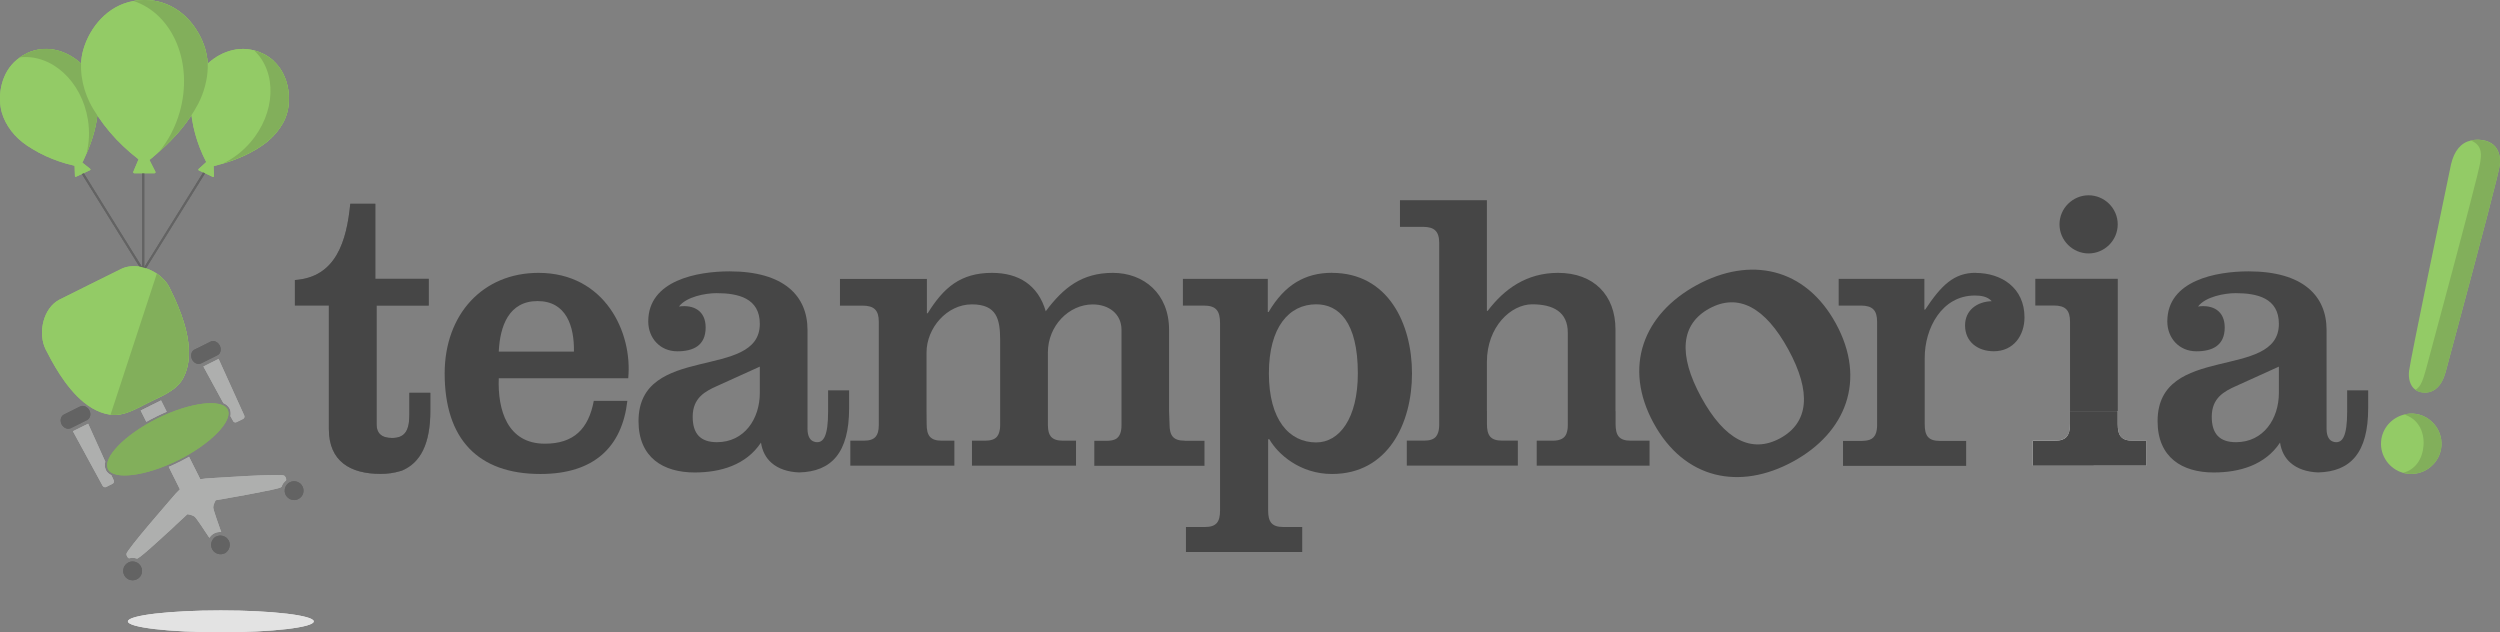 <svg xmlns="http://www.w3.org/2000/svg" width="344" height="87" viewBox="0 0 344 87" fill="none"><rect x="0" y="0" width="344" height="87" fill="#808080" stroke="none"/><g clip-path="url(#clip0_89_48)"><path d="M233.46 39.233C240.786 35.239 248.399 36.782 252.627 44.538C256.855 52.294 254.028 59.533 246.703 63.518C239.385 67.511 231.764 65.968 227.536 58.22C223.308 50.464 226.135 43.226 233.46 39.233ZM244.951 60.304C248.9 58.149 249.275 53.956 246.081 48.102C242.888 42.247 239.17 40.298 235.212 42.446C231.263 44.602 230.889 48.794 234.082 54.649C237.275 60.503 240.993 62.452 244.951 60.304Z" fill="#464646"></path><path d="M38.651 67.05C38.651 67.05 38.723 67.01 38.747 66.986C38.858 66.628 39.073 66.318 39.376 66.087C39.4 65.864 39.336 65.642 39.113 65.451C38.723 65.109 29.255 65.793 28.308 65.841C28.132 65.856 27.83 65.92 27.559 65.936L26.014 62.85C25.576 63.096 25.122 63.343 24.645 63.581C24.167 63.82 23.689 64.043 23.219 64.242L24.756 67.328C24.581 67.527 24.358 67.726 24.231 67.861C23.617 68.577 17.367 75.72 17.399 76.229C17.415 76.524 17.55 76.715 17.741 76.826C18.115 76.731 18.489 76.738 18.848 76.866C18.896 76.85 18.927 76.834 18.967 76.826C19.27 76.683 20.512 75.609 21.953 74.296C22.136 74.121 22.335 73.954 22.519 73.779C22.917 73.421 23.315 73.055 23.705 72.698C23.888 72.522 24.071 72.355 24.255 72.172C24.812 71.663 25.329 71.17 25.783 70.757C26.174 70.812 26.548 70.924 26.787 71.099C27.01 71.258 28.284 73.199 28.809 74.002C28.976 73.748 29.215 73.517 29.51 73.374C29.812 73.23 30.123 73.183 30.434 73.199C30.107 72.3 29.335 70.104 29.343 69.834C29.351 69.54 29.478 69.174 29.685 68.832C30.29 68.728 30.991 68.601 31.732 68.474C31.978 68.434 32.233 68.386 32.496 68.338C33.014 68.243 33.555 68.147 34.073 68.052C34.327 68.012 34.574 67.957 34.821 67.909C36.732 67.551 38.357 67.217 38.643 67.058" fill="#AEAFAE"></path><path d="M19.589 37.339L11.116 23.705L11.355 23.562L19.828 37.196L19.589 37.339Z" fill="#636363"></path><path d="M19.827 37.339L19.588 37.196L28.061 23.562L28.3 23.705L19.827 37.339Z" fill="#636363"></path><path d="M19.852 20.968H19.565V36.957H19.852V20.968Z" fill="#636363"></path><path d="M30.386 83.993C23.323 83.993 17.598 84.669 17.598 85.504C17.598 86.34 23.323 87 30.386 87C37.449 87 43.174 86.332 43.174 85.504C43.174 84.677 37.449 83.993 30.386 83.993Z" fill="#E3E3E3"></path><path d="M14.572 64.671C14.405 64.337 14.381 63.939 14.484 63.518L12.127 58.3L10.033 59.334L14.126 66.851C14.222 67.018 14.437 67.089 14.604 67.01L15.48 66.564C15.647 66.485 15.735 66.27 15.647 66.095L15.329 65.387C14.978 65.22 14.715 64.989 14.564 64.679" fill="#AEAFAE"></path><path d="M12.302 56.478C12.04 55.961 11.474 55.714 11.028 55.929L8.807 57.035C8.361 57.25 8.218 57.854 8.472 58.371C8.735 58.888 9.3 59.135 9.746 58.912L11.968 57.806C12.414 57.584 12.565 56.987 12.302 56.47" fill="#636363"></path><path d="M22.941 56.653L22.16 55.094L20.775 55.778L20.751 55.794L19.357 56.486L20.138 58.045C20.576 57.791 21.046 57.544 21.515 57.313C21.993 57.075 22.471 56.852 22.941 56.653Z" fill="#AEAFAE"></path><path d="M32.074 57.934C32.162 58.109 32.377 58.18 32.552 58.085L33.444 57.647C33.611 57.568 33.691 57.361 33.611 57.178L30.076 49.383L27.989 50.433L30.729 55.46C31.135 55.635 31.421 55.897 31.596 56.224C31.748 56.526 31.779 56.884 31.708 57.266L32.082 57.934H32.074Z" fill="#AEAFAE"></path><path d="M28.976 47.012L26.755 48.11C26.317 48.333 26.173 48.937 26.428 49.454C26.675 49.979 27.256 50.218 27.686 49.995L29.908 48.889C30.354 48.682 30.497 48.07 30.242 47.553C29.988 47.036 29.414 46.789 28.976 47.004" fill="#636363"></path><path d="M14.851 64.544C15.623 66.095 20.027 65.538 24.502 63.327H24.518C24.518 63.327 24.526 63.327 24.534 63.311C28.985 61.092 32.098 57.918 31.326 56.359C30.545 54.807 26.126 55.364 21.667 57.568L21.651 57.576C17.192 59.795 14.086 62.985 14.859 64.544" fill="#82AF5B"></path><path d="M23.339 39.606C22.957 38.843 22.336 38.174 21.579 37.649C20.958 37.236 20.273 36.933 19.557 36.766C19.398 36.727 19.222 36.679 19.063 36.663C18.928 36.647 18.8 36.639 18.665 36.631C18.506 36.631 18.346 36.631 18.187 36.631C18.028 36.631 17.877 36.655 17.733 36.679C17.55 36.711 17.375 36.742 17.208 36.798C17.032 36.854 16.857 36.917 16.698 36.997L12.621 39.017L12.462 39.105H12.43L12.271 39.193L8.21 41.213C5.94 42.358 5.168 45.843 6.283 48.078C7.103 49.677 8.91 53.224 11.538 55.364C11.905 55.667 12.295 55.937 12.701 56.176C13.441 56.605 14.238 56.923 15.09 57.051C15.129 57.051 15.161 57.059 15.209 57.059C17.08 57.289 18.753 56.223 20.369 55.42L20.536 55.348L20.56 55.325L20.719 55.253C22.384 54.426 24.271 53.734 25.202 52.031C25.616 51.268 25.839 50.448 25.943 49.597C25.999 49.136 26.007 48.658 25.991 48.189C25.879 44.793 24.135 41.229 23.339 39.606Z" fill="#93CB66"></path><path d="M11.458 22.48L11.275 22.337C11.275 22.337 11.331 22.376 11.347 22.36C11.379 22.297 11.411 22.217 11.443 22.154C11.602 21.828 11.737 21.485 11.888 21.159C12.764 19.155 13.37 17.031 13.481 14.851C13.537 13.579 13.298 12.131 12.78 10.969C12.517 10.389 12.175 9.84 11.753 9.363C10.312 7.724 8.011 6.491 5.598 6.785C5.001 6.857 4.395 7.016 3.79 7.294C3.758 7.294 3.742 7.318 3.711 7.334C3.687 7.35 3.655 7.358 3.639 7.374C3.304 7.525 3.01 7.716 2.731 7.907C0.43 9.498 -0.279 12.377 0.095 14.78C0.382 16.641 1.608 18.399 3.066 19.552C3.504 19.902 3.981 20.221 4.475 20.507C5.646 21.223 6.888 21.788 8.186 22.225C8.855 22.456 9.539 22.647 10.264 22.806L10.28 23.235L10.312 24.222C10.312 24.262 10.336 24.294 10.36 24.317C10.391 24.341 10.431 24.341 10.463 24.317L12.382 23.419C12.422 23.403 12.446 23.371 12.446 23.331C12.446 23.291 12.43 23.251 12.406 23.228L11.443 22.464L11.458 22.48Z" fill="#93CB66"></path><path d="M11.204 22.281C11.204 22.281 11.243 22.313 11.275 22.337L11.204 22.281Z" fill="#81BCCE"></path><path d="M37.68 8.408C37.234 7.994 36.724 7.636 36.119 7.35C36.087 7.334 36.064 7.334 36.04 7.31C36.008 7.31 35.984 7.286 35.96 7.286C35.626 7.135 35.299 7.024 34.973 6.936C32.265 6.212 29.606 7.517 27.997 9.355C26.755 10.771 26.198 12.839 26.245 14.692C26.261 15.257 26.333 15.822 26.421 16.387C26.628 17.739 26.994 19.051 27.488 20.332C27.742 20.992 28.037 21.637 28.38 22.297L28.061 22.591L27.328 23.259C27.328 23.259 27.289 23.323 27.289 23.355C27.289 23.387 27.312 23.418 27.352 23.442L29.279 24.341C29.279 24.341 29.359 24.357 29.383 24.341C29.415 24.317 29.439 24.285 29.439 24.246L29.399 23.021V22.79C29.399 22.79 29.399 22.862 29.423 22.862C29.494 22.846 29.574 22.822 29.646 22.798C29.996 22.71 30.346 22.607 30.697 22.504C32.791 21.883 34.813 20.984 36.557 19.664C37.569 18.892 38.524 17.771 39.09 16.625C39.368 16.052 39.567 15.432 39.663 14.803C39.997 12.648 39.456 10.094 37.688 8.44L37.68 8.408Z" fill="#93CB66"></path><path d="M20.488 21.82C20.488 21.82 20.512 21.875 20.536 21.923L20.488 21.82Z" fill="#81BCCE"></path><path d="M11.753 9.347C10.312 7.708 8.01 6.475 5.598 6.769C5 6.841 4.395 7 3.79 7.279C3.758 7.279 3.742 7.302 3.71 7.318C3.686 7.334 3.655 7.342 3.639 7.358C3.304 7.509 3.01 7.7 2.731 7.891C7.095 7.398 11.243 11.16 12.095 16.466C12.358 18.105 12.27 19.696 11.904 21.151C12.78 19.147 13.385 17.023 13.497 14.843C13.552 13.571 13.313 12.123 12.796 10.961C12.533 10.381 12.191 9.832 11.769 9.355L11.753 9.347Z" fill="#82AF5B"></path><path d="M39.663 14.78C39.997 12.624 39.456 10.07 37.688 8.416C37.242 8.002 36.732 7.644 36.127 7.358C36.095 7.342 36.071 7.342 36.047 7.318C36.016 7.318 35.992 7.294 35.968 7.294C35.633 7.143 35.307 7.032 34.98 6.944C38.158 9.967 37.943 15.567 34.423 19.624C33.34 20.873 32.058 21.835 30.712 22.488C32.807 21.867 34.829 20.968 36.573 19.648C37.584 18.876 38.54 17.755 39.105 16.609C39.384 16.037 39.583 15.416 39.678 14.788L39.663 14.78Z" fill="#82AF5B"></path><path d="M28.268 6.833C27.463 4.089 25.425 1.376 22.407 0.398C21.659 0.151 20.854 0.008 19.979 0C19.947 0 19.907 0 19.867 0C19.827 0 19.787 0 19.748 0C19.27 0 18.824 0.056 18.386 0.135C14.779 0.764 12.35 3.778 11.466 6.825C10.781 9.18 11.267 11.932 12.342 14.104C12.669 14.764 13.067 15.4 13.481 16.013C14.476 17.5 15.623 18.86 16.921 20.085C17.59 20.722 18.298 21.334 19.063 21.923L18.848 22.44L18.346 23.633C18.322 23.681 18.33 23.729 18.354 23.776C18.386 23.816 18.426 23.84 18.482 23.84H21.253C21.3 23.84 21.348 23.816 21.38 23.768C21.404 23.729 21.404 23.673 21.38 23.625L20.655 22.194L20.52 21.923C20.52 21.923 20.568 22.003 20.592 21.987C20.671 21.931 20.751 21.859 20.831 21.796C21.197 21.501 21.547 21.175 21.898 20.865C24.04 18.98 25.935 16.808 27.265 14.279C28.037 12.807 28.547 10.961 28.578 9.299C28.594 8.464 28.491 7.629 28.252 6.833H28.268Z" fill="#93CB66"></path><path d="M28.268 6.833C27.464 4.089 25.425 1.376 22.407 0.398C21.659 0.151 20.855 0.008 19.979 0C19.947 0 19.907 0 19.867 0C19.828 0 19.788 0 19.748 0C19.27 0 18.824 0.056 18.386 0.135C23.817 1.957 26.644 8.694 24.725 15.432C24.127 17.516 23.148 19.346 21.906 20.865C24.048 18.98 25.943 16.808 27.273 14.279C28.045 12.807 28.555 10.961 28.587 9.299C28.602 8.464 28.499 7.629 28.26 6.833H28.268Z" fill="#82AF5B"></path><path d="M20.369 55.42L20.536 55.349L20.56 55.325L20.719 55.253C22.383 54.426 24.271 53.734 25.202 52.031C25.616 51.268 25.839 50.448 25.943 49.597C25.999 49.136 26.006 48.659 25.991 48.189C25.879 44.793 24.135 41.229 23.339 39.606C22.957 38.843 22.336 38.174 21.579 37.649L15.209 57.067C17.08 57.297 18.752 56.231 20.369 55.428" fill="#82AF5B"></path><path d="M17.669 77.399C17.032 77.717 16.762 78.489 17.088 79.133C17.399 79.769 18.179 80.032 18.824 79.713C19.469 79.403 19.732 78.616 19.405 77.979C19.095 77.335 18.306 77.073 17.669 77.391" fill="#636363"></path><path d="M31.485 74.408C31.166 73.787 30.402 73.517 29.773 73.819H29.733C29.12 74.153 28.873 74.925 29.183 75.545C29.502 76.174 30.259 76.436 30.895 76.142H30.912C30.912 76.142 30.919 76.134 30.927 76.126C31.541 75.8 31.787 75.036 31.485 74.4" fill="#636363"></path><path d="M41.629 66.938C41.311 66.294 40.523 66.04 39.893 66.35C39.248 66.668 38.994 67.447 39.304 68.092C39.639 68.728 40.411 68.991 41.04 68.672C41.693 68.354 41.948 67.575 41.629 66.938Z" fill="#636363"></path><path d="M56.321 57.337C56.273 59.389 55.604 60.272 53.94 60.272C52.435 60.272 51.822 59.548 51.822 58.443V42.048H58.996V38.373H51.646V28.04H48.199C47.697 33.155 46.256 38.15 40.578 38.54V42.04H45.252V59.039C45.252 63.486 48.199 65.212 52.371 65.212C53.327 65.212 54.218 65.085 55.038 64.838V61.163C55.739 61.02 56.265 60.153 56.305 57.329L56.321 57.337Z" fill="#636363"></path><path d="M56.329 54.06V56.963C56.329 57.09 56.329 57.21 56.329 57.329C56.329 57.25 56.337 57.178 56.337 57.099V54.06H56.329Z" fill="#636363"></path><path d="M59.219 56.526V54.06H56.329V57.099C56.329 57.186 56.329 57.25 56.321 57.329C56.281 60.153 55.747 61.02 55.055 61.163V64.838C55.142 64.814 55.23 64.791 55.318 64.759C57.873 63.685 59.227 61.076 59.227 56.518L59.219 56.526Z" fill="#636363"></path><path d="M68.631 52.047C68.464 56.383 69.802 61.052 74.97 61.052C78.975 61.052 80.981 59 81.706 55.157H86.325C85.6 61.489 81.762 65.22 74.364 65.22C65.749 65.22 61.186 60.384 61.186 51.387C61.186 43.273 66.418 37.546 74.094 37.546C83.219 37.546 87.057 45.715 86.444 52.047H68.647H68.631ZM78.975 48.38C79.031 44.88 77.916 41.428 73.966 41.428C70.017 41.428 68.79 44.872 68.631 48.38H78.975Z" fill="#464646"></path><path d="M38.651 67.05C38.651 67.05 38.723 67.01 38.747 66.986C38.858 66.628 39.073 66.318 39.376 66.087C39.4 65.864 39.336 65.642 39.113 65.451C38.723 65.109 29.255 65.793 28.308 65.841C28.132 65.856 27.83 65.92 27.559 65.936L26.014 62.85C25.576 63.096 25.122 63.343 24.645 63.581C24.167 63.82 23.689 64.043 23.219 64.242L24.756 67.328C24.581 67.527 24.358 67.726 24.231 67.861C23.617 68.577 17.367 75.72 17.399 76.229C17.415 76.524 17.55 76.715 17.741 76.826C18.115 76.731 18.489 76.738 18.848 76.866C18.896 76.85 18.927 76.834 18.967 76.826C19.27 76.683 20.512 75.609 21.953 74.296C22.136 74.121 22.335 73.954 22.519 73.779C22.917 73.421 23.315 73.055 23.705 72.698C23.888 72.522 24.071 72.355 24.255 72.172C24.812 71.663 25.329 71.17 25.783 70.757C26.174 70.812 26.548 70.924 26.787 71.099C27.01 71.258 28.284 73.199 28.809 74.002C28.976 73.748 29.215 73.517 29.51 73.374C29.812 73.23 30.123 73.183 30.434 73.199C30.107 72.3 29.335 70.104 29.343 69.834C29.351 69.54 29.478 69.174 29.685 68.832C30.29 68.728 30.991 68.601 31.732 68.474C31.978 68.434 32.233 68.386 32.496 68.338C33.014 68.243 33.555 68.147 34.073 68.052C34.327 68.012 34.574 67.957 34.821 67.909C36.732 67.551 38.357 67.217 38.643 67.058" fill="#AEAFAE"></path><path d="M19.589 37.339L11.116 23.705L11.355 23.562L19.828 37.196L19.589 37.339Z" fill="#636363"></path><path d="M19.827 37.339L19.588 37.196L28.061 23.562L28.3 23.705L19.827 37.339Z" fill="#636363"></path><path d="M19.852 20.968H19.565V36.957H19.852V20.968Z" fill="#636363"></path><path d="M30.386 83.993C23.323 83.993 17.598 84.669 17.598 85.504C17.598 86.34 23.323 87 30.386 87C37.449 87 43.174 86.332 43.174 85.504C43.174 84.677 37.449 83.993 30.386 83.993Z" fill="#E3E3E3"></path><path d="M14.572 64.671C14.405 64.337 14.381 63.939 14.484 63.518L12.127 58.3L10.033 59.334L14.126 66.851C14.222 67.018 14.437 67.089 14.604 67.01L15.48 66.564C15.647 66.485 15.735 66.27 15.647 66.095L15.329 65.387C14.978 65.22 14.715 64.989 14.564 64.679" fill="#AEAFAE"></path><path d="M12.302 56.478C12.04 55.961 11.474 55.714 11.028 55.929L8.807 57.035C8.361 57.25 8.218 57.854 8.472 58.371C8.735 58.888 9.3 59.135 9.746 58.912L11.968 57.806C12.414 57.584 12.565 56.987 12.302 56.47" fill="#636363"></path><path d="M22.941 56.653L22.16 55.094L20.775 55.778L20.751 55.794L19.357 56.486L20.138 58.045C20.576 57.791 21.046 57.544 21.515 57.313C21.993 57.075 22.471 56.852 22.941 56.653Z" fill="#AEAFAE"></path><path d="M32.074 57.934C32.162 58.109 32.377 58.18 32.552 58.085L33.444 57.647C33.611 57.568 33.691 57.361 33.611 57.178L30.076 49.383L27.989 50.433L30.729 55.46C31.135 55.635 31.421 55.897 31.596 56.224C31.748 56.526 31.779 56.884 31.708 57.266L32.082 57.934H32.074Z" fill="#AEAFAE"></path><path d="M28.976 47.012L26.755 48.11C26.317 48.333 26.173 48.937 26.428 49.454C26.675 49.979 27.256 50.218 27.686 49.995L29.908 48.889C30.354 48.682 30.497 48.07 30.242 47.553C29.988 47.036 29.414 46.789 28.976 47.004" fill="#636363"></path><path d="M14.851 64.544C15.623 66.095 20.027 65.538 24.502 63.327H24.518C24.518 63.327 24.526 63.327 24.534 63.311C28.985 61.092 32.098 57.918 31.326 56.359C30.545 54.807 26.126 55.364 21.667 57.568L21.651 57.576C17.192 59.795 14.086 62.985 14.859 64.544" fill="#82AF5B"></path><path d="M23.339 39.606C22.957 38.843 22.336 38.174 21.579 37.649C20.958 37.236 20.273 36.933 19.557 36.766C19.398 36.727 19.222 36.679 19.063 36.663C18.928 36.647 18.8 36.639 18.665 36.631C18.506 36.631 18.346 36.631 18.187 36.631C18.028 36.631 17.877 36.655 17.733 36.679C17.55 36.711 17.375 36.742 17.208 36.798C17.032 36.854 16.857 36.917 16.698 36.997L12.621 39.017L12.462 39.105H12.43L12.271 39.193L8.21 41.213C5.94 42.358 5.168 45.843 6.283 48.078C7.103 49.677 8.91 53.224 11.538 55.364C11.905 55.667 12.295 55.937 12.701 56.176C13.441 56.605 14.238 56.923 15.09 57.051C15.129 57.051 15.161 57.059 15.209 57.059C17.08 57.289 18.753 56.223 20.369 55.42L20.536 55.348L20.56 55.325L20.719 55.253C22.384 54.426 24.271 53.734 25.202 52.031C25.616 51.268 25.839 50.448 25.943 49.597C25.999 49.136 26.007 48.658 25.991 48.189C25.879 44.793 24.135 41.229 23.339 39.606Z" fill="#93CB66"></path><path d="M11.458 22.48L11.275 22.337C11.275 22.337 11.331 22.376 11.347 22.36C11.379 22.297 11.411 22.217 11.443 22.154C11.602 21.828 11.737 21.485 11.888 21.159C12.764 19.155 13.37 17.031 13.481 14.851C13.537 13.579 13.298 12.131 12.78 10.969C12.517 10.389 12.175 9.84 11.753 9.363C10.312 7.724 8.011 6.491 5.598 6.785C5.001 6.857 4.395 7.016 3.79 7.294C3.758 7.294 3.742 7.318 3.711 7.334C3.687 7.35 3.655 7.358 3.639 7.374C3.304 7.525 3.01 7.716 2.731 7.907C0.43 9.498 -0.279 12.377 0.095 14.78C0.382 16.641 1.608 18.399 3.066 19.552C3.504 19.902 3.981 20.221 4.475 20.507C5.646 21.223 6.888 21.788 8.186 22.225C8.855 22.456 9.539 22.647 10.264 22.806L10.28 23.235L10.312 24.222C10.312 24.262 10.336 24.294 10.36 24.317C10.391 24.341 10.431 24.341 10.463 24.317L12.382 23.419C12.422 23.403 12.446 23.371 12.446 23.331C12.446 23.291 12.43 23.251 12.406 23.228L11.443 22.464L11.458 22.48Z" fill="#93CB66"></path><path d="M11.204 22.281C11.204 22.281 11.243 22.313 11.275 22.337L11.204 22.281Z" fill="#81BCCE"></path><path d="M37.68 8.408C37.234 7.994 36.724 7.636 36.119 7.35C36.087 7.334 36.064 7.334 36.04 7.31C36.008 7.31 35.984 7.286 35.96 7.286C35.626 7.135 35.299 7.024 34.973 6.936C32.265 6.212 29.606 7.517 27.997 9.355C26.755 10.771 26.198 12.839 26.245 14.692C26.261 15.257 26.333 15.822 26.421 16.387C26.628 17.739 26.994 19.051 27.488 20.332C27.742 20.992 28.037 21.637 28.38 22.297L28.061 22.591L27.328 23.259C27.328 23.259 27.289 23.323 27.289 23.355C27.289 23.387 27.312 23.418 27.352 23.442L29.279 24.341C29.279 24.341 29.359 24.357 29.383 24.341C29.415 24.317 29.439 24.285 29.439 24.246L29.399 23.021V22.79C29.399 22.79 29.399 22.862 29.423 22.862C29.494 22.846 29.574 22.822 29.646 22.798C29.996 22.71 30.346 22.607 30.697 22.504C32.791 21.883 34.813 20.984 36.557 19.664C37.569 18.892 38.524 17.771 39.09 16.625C39.368 16.052 39.567 15.432 39.663 14.803C39.997 12.648 39.456 10.094 37.688 8.44L37.68 8.408Z" fill="#93CB66"></path><path d="M20.488 21.82C20.488 21.82 20.512 21.875 20.536 21.923L20.488 21.82Z" fill="#81BCCE"></path><path d="M11.753 9.347C10.312 7.708 8.01 6.475 5.598 6.769C5 6.841 4.395 7 3.79 7.279C3.758 7.279 3.742 7.302 3.71 7.318C3.686 7.334 3.655 7.342 3.639 7.358C3.304 7.509 3.01 7.7 2.731 7.891C7.095 7.398 11.243 11.16 12.095 16.466C12.358 18.105 12.27 19.696 11.904 21.151C12.78 19.147 13.385 17.023 13.497 14.843C13.552 13.571 13.313 12.123 12.796 10.961C12.533 10.381 12.191 9.832 11.769 9.355L11.753 9.347Z" fill="#82AF5B"></path><path d="M39.663 14.78C39.997 12.624 39.456 10.07 37.688 8.416C37.242 8.002 36.732 7.644 36.127 7.358C36.095 7.342 36.071 7.342 36.047 7.318C36.016 7.318 35.992 7.294 35.968 7.294C35.633 7.143 35.307 7.032 34.98 6.944C38.158 9.967 37.943 15.567 34.423 19.624C33.34 20.873 32.058 21.835 30.712 22.488C32.807 21.867 34.829 20.968 36.573 19.648C37.584 18.876 38.54 17.755 39.105 16.609C39.384 16.037 39.583 15.416 39.678 14.788L39.663 14.78Z" fill="#82AF5B"></path><path d="M28.268 6.833C27.463 4.089 25.425 1.376 22.407 0.398C21.659 0.151 20.854 0.008 19.979 0C19.947 0 19.907 0 19.867 0C19.827 0 19.787 0 19.748 0C19.27 0 18.824 0.056 18.386 0.135C14.779 0.764 12.35 3.778 11.466 6.825C10.781 9.18 11.267 11.932 12.342 14.104C12.669 14.764 13.067 15.4 13.481 16.013C14.476 17.5 15.623 18.86 16.921 20.085C17.59 20.722 18.298 21.334 19.063 21.923L18.848 22.44L18.346 23.633C18.322 23.681 18.33 23.729 18.354 23.776C18.386 23.816 18.426 23.84 18.482 23.84H21.253C21.3 23.84 21.348 23.816 21.38 23.768C21.404 23.729 21.404 23.673 21.38 23.625L20.655 22.194L20.52 21.923C20.52 21.923 20.568 22.003 20.592 21.987C20.671 21.931 20.751 21.859 20.831 21.796C21.197 21.501 21.547 21.175 21.898 20.865C24.04 18.98 25.935 16.808 27.265 14.279C28.037 12.807 28.547 10.961 28.578 9.299C28.594 8.464 28.491 7.629 28.252 6.833H28.268Z" fill="#93CB66"></path><path d="M28.268 6.833C27.464 4.089 25.425 1.376 22.407 0.398C21.659 0.151 20.855 0.008 19.979 0C19.947 0 19.907 0 19.867 0C19.828 0 19.788 0 19.748 0C19.27 0 18.824 0.056 18.386 0.135C23.817 1.957 26.644 8.694 24.725 15.432C24.127 17.516 23.148 19.346 21.906 20.865C24.048 18.98 25.943 16.808 27.273 14.279C28.045 12.807 28.555 10.961 28.587 9.299C28.602 8.464 28.499 7.629 28.26 6.833H28.268Z" fill="#82AF5B"></path><path d="M20.369 55.42L20.536 55.349L20.56 55.325L20.719 55.253C22.383 54.426 24.271 53.734 25.202 52.031C25.616 51.268 25.839 50.448 25.943 49.597C25.999 49.136 26.006 48.659 25.991 48.189C25.879 44.793 24.135 41.229 23.339 39.606C22.957 38.843 22.336 38.174 21.579 37.649L15.209 57.067C17.08 57.297 18.752 56.231 20.369 55.428" fill="#82AF5B"></path><path d="M17.669 77.399C17.032 77.717 16.762 78.489 17.088 79.133C17.399 79.769 18.179 80.032 18.824 79.713C19.469 79.403 19.732 78.616 19.405 77.979C19.095 77.335 18.306 77.073 17.669 77.391" fill="#636363"></path><path d="M31.485 74.408C31.166 73.787 30.402 73.517 29.773 73.819H29.733C29.12 74.153 28.873 74.925 29.183 75.545C29.502 76.174 30.259 76.436 30.895 76.142H30.912C30.912 76.142 30.919 76.134 30.927 76.126C31.541 75.8 31.787 75.036 31.485 74.4" fill="#636363"></path><path d="M41.629 66.938C41.311 66.294 40.523 66.04 39.893 66.35C39.248 66.668 38.994 67.447 39.304 68.092C39.639 68.728 40.411 68.991 41.04 68.672C41.693 68.354 41.948 67.575 41.629 66.938Z" fill="#636363"></path><path d="M341.174 19.234C340.744 19.203 340.353 19.25 339.987 19.33C338.625 19.648 337.71 20.73 337.264 22.599C336.476 26.354 331.658 49.51 331.483 51.069C331.379 52.047 331.594 53.073 332.343 53.622C332.645 53.837 333.012 53.98 333.489 54.012C334.899 54.108 335.982 53.121 336.507 51.228L337.144 48.849C341.898 31.182 343.873 23.601 343.976 22.671C344.064 21.915 344.104 19.425 341.166 19.226L341.174 19.234Z" fill="#93CB66"></path><path d="M332.104 56.915C331.658 56.884 331.22 56.939 330.806 57.043C329.126 57.464 327.78 58.904 327.637 60.75C327.485 62.77 328.815 64.544 330.655 65.061C330.917 65.141 331.196 65.188 331.475 65.204C333.72 65.371 335.767 63.677 335.942 61.37C336.109 59.071 334.349 57.083 332.096 56.915H332.104Z" fill="#93CB66"></path><path d="M341.173 19.234C340.744 19.203 340.353 19.25 339.987 19.33C341.723 20.014 341.373 21.557 341.301 22.194C341.205 23.124 339.223 30.713 334.469 48.38L333.832 50.759C333.458 52.063 333.155 53.248 332.343 53.638C332.645 53.853 333.012 53.996 333.489 54.028C334.899 54.123 335.982 53.137 336.507 51.244L337.144 48.865C341.898 31.198 343.873 23.617 343.976 22.687C344.064 21.931 344.104 19.441 341.166 19.242" fill="#82AF5B"></path><path d="M332.104 56.915C331.658 56.884 331.22 56.939 330.806 57.043C332.653 57.568 333.625 59.318 333.474 61.33C333.33 63.176 332.343 64.639 330.655 65.061C330.918 65.141 331.196 65.188 331.475 65.204C333.72 65.371 335.767 63.677 335.942 61.37C336.109 59.071 334.35 57.083 332.096 56.915H332.104Z" fill="#82AF5B"></path><path d="M183.287 37.538C179.616 37.538 176.782 39.153 174.56 42.931H174.448V38.373H162.767V42.048H165.658C167.385 42.048 167.879 42.828 167.879 44.49V68.442V70.224C167.879 71.783 167.409 72.515 165.793 72.515H163.189V75.951H179.186V72.515H176.583C174.966 72.515 174.496 71.783 174.496 70.224V68.442V60.44H174.663C175.826 62.492 178.892 65.22 183.279 65.22C191.011 65.22 194.292 58.22 194.292 51.387C194.292 44.554 191.011 37.546 183.279 37.546L183.287 37.538ZM181.113 60.877C177.387 60.877 174.6 57.767 174.6 51.379C174.6 44.992 177.387 41.873 181.113 41.873C184.171 41.873 186.839 44.26 186.839 51.379C186.839 57.6 184.283 60.877 181.113 60.877Z" fill="#464646"></path><path d="M120.66 59.827C120.7 59.755 120.732 59.668 120.764 59.588C120.732 59.676 120.7 59.755 120.66 59.827Z" fill="#636363"></path><path d="M120.549 60.01C120.549 60.01 120.501 60.066 120.485 60.097C120.509 60.074 120.533 60.042 120.549 60.01Z" fill="#636363"></path><path d="M163.014 60.638C161.397 60.638 160.928 59.906 160.928 58.347L160.864 56.566V45.381C160.864 40.378 157.36 37.546 153.132 37.546C148.904 37.546 146.348 39.542 143.895 42.828C142.836 39.216 140.169 37.546 136.498 37.546C132.158 37.546 129.825 39.598 127.651 43.106H127.54V38.381H115.58V42.056H118.693C120.254 42.056 120.923 42.669 120.923 44.276V58.498C120.923 58.88 120.883 59.206 120.803 59.485C120.795 59.525 120.779 59.556 120.763 59.596C120.732 59.684 120.7 59.763 120.66 59.835C120.628 59.898 120.588 59.962 120.54 60.018C120.517 60.05 120.501 60.081 120.477 60.105C120.158 60.463 119.649 60.638 118.86 60.638H117.005V64.075H131.322V60.638H129.594C127.978 60.638 127.508 59.906 127.508 58.347L127.492 56.566V48.492C127.492 45.158 130.279 41.881 133.727 41.881C137.175 41.881 137.621 43.934 137.621 46.821V58.49C137.621 58.681 137.613 58.856 137.589 59.016C137.589 59.047 137.581 59.079 137.573 59.119C137.557 59.23 137.533 59.342 137.501 59.445C137.485 59.509 137.461 59.572 137.437 59.628C137.414 59.692 137.39 59.747 137.366 59.803C137.326 59.891 137.27 59.97 137.214 60.042C137.207 60.058 137.191 60.074 137.183 60.089C136.864 60.455 136.347 60.638 135.55 60.638H133.743V64.075H148.06V60.638H146.252C145.456 60.638 144.938 60.455 144.62 60.089C144.612 60.074 144.596 60.058 144.588 60.05C144.532 59.978 144.477 59.891 144.437 59.811C144.413 59.755 144.389 59.7 144.365 59.644C144.341 59.58 144.317 59.517 144.301 59.445C144.277 59.35 144.254 59.246 144.238 59.135C144.238 59.095 144.222 59.055 144.222 59.016C144.206 58.856 144.19 58.681 144.19 58.498V48.499C144.19 44.832 147.08 41.889 150.369 41.889C152.543 41.889 154.319 43.162 154.319 45.389V58.506C154.319 59.453 154.08 60.05 153.578 60.384C153.267 60.559 152.853 60.654 152.304 60.654H150.576V64.091H165.737V60.654H163.038L163.014 60.638Z" fill="#464646"></path><path d="M113.947 53.718V56.621C113.947 60.066 113.286 60.845 112.442 60.845C112.315 60.845 112.204 60.829 112.1 60.797C111.479 60.646 111.113 60.05 111.113 59.008V45.397C111.113 40.728 107.888 37.339 100.379 37.339C95.983 37.339 89.199 38.556 89.199 44.228C89.199 46.511 90.816 48.34 93.204 48.34C95.37 48.34 97.098 47.569 97.098 45.063C97.098 42.78 95.482 41.897 93.427 42.175C94.431 40.839 97.042 40.338 98.595 40.338C101.541 40.338 104.551 41.006 104.551 44.562C104.551 52.397 87.861 47.171 87.861 57.95C87.861 62.953 91.254 65.013 95.593 65.013C99.097 65.013 102.656 64.011 104.711 60.901C104.894 62.102 105.395 63.001 106.12 63.653C107.091 64.528 108.453 64.95 109.95 65.005C114.433 64.902 116.838 62.277 116.838 56.176V53.71H113.939L113.947 53.718ZM104.551 54.068C104.551 57.623 102.433 60.845 98.651 60.845C96.374 60.845 95.314 59.676 95.314 57.345C95.314 54.736 97.042 53.845 98.651 53.121L104.551 50.448V54.06V54.068Z" fill="#464646"></path><path d="M56.329 54.06V56.963C56.329 57.09 56.329 57.21 56.329 57.329C56.329 57.25 56.337 57.178 56.337 57.099V54.06H56.329Z" fill="#464646"></path><path d="M56.328 54.06V57.099C56.328 57.186 56.328 57.25 56.321 57.329C56.273 59.382 55.604 60.264 53.94 60.264C52.435 60.264 51.822 59.541 51.822 58.435V42.04H58.996V38.365H51.646V28.032H48.199C47.697 33.147 46.256 38.143 40.578 38.532V42.032H45.252V59.032C45.252 63.478 48.199 65.204 52.371 65.204C53.327 65.204 54.218 65.077 55.038 64.83C55.126 64.807 55.214 64.783 55.301 64.751C57.857 63.677 59.211 61.068 59.211 56.51V54.044H56.321L56.328 54.06Z" fill="#464646"></path><path d="M322.97 53.718V56.621C322.97 60.066 322.309 60.845 321.465 60.845C321.338 60.845 321.226 60.829 321.123 60.797C320.502 60.646 320.136 60.05 320.136 59.008V45.397C320.136 40.728 316.911 37.339 309.402 37.339C305.006 37.339 298.222 38.556 298.222 44.228C298.222 46.511 299.838 48.34 302.227 48.34C304.393 48.34 306.121 47.569 306.121 45.063C306.121 42.78 304.505 41.897 302.45 42.175C303.454 40.839 306.065 40.338 307.618 40.338C310.572 40.338 313.574 41.006 313.574 44.562C313.574 52.397 296.884 47.171 296.884 57.95C296.884 62.953 300.276 65.013 304.616 65.013C308.12 65.013 311.679 64.011 313.734 60.901C313.917 62.102 314.418 63.001 315.143 63.653C316.114 64.528 317.476 64.95 318.973 65.005C323.456 64.902 325.861 62.277 325.861 56.176V53.71H322.962L322.97 53.718ZM313.574 54.068C313.574 57.623 311.456 60.845 307.674 60.845C305.397 60.845 304.337 59.676 304.337 57.345C304.337 54.736 306.065 53.845 307.674 53.121L313.574 50.448V54.06V54.068Z" fill="#464646"></path><path d="M224.391 60.638C222.775 60.638 222.305 59.906 222.305 58.347V56.565H222.289V45.325C222.289 40.6 219.287 37.546 214.39 37.546C210.05 37.546 206.993 39.765 204.707 42.772H204.596V27.547H192.636V31.214H195.805C197.366 31.214 198.035 31.826 198.035 33.433V58.475C198.035 58.666 198.019 58.848 197.995 59.016C197.971 59.182 197.947 59.342 197.899 59.477C197.891 59.517 197.875 59.548 197.859 59.588C197.827 59.676 197.796 59.755 197.756 59.827C197.724 59.891 197.684 59.954 197.636 60.01C197.612 60.042 197.597 60.066 197.573 60.097C197.254 60.455 196.745 60.63 195.956 60.63H193.575V64.067H208.856V60.63H206.69C205.074 60.63 204.604 59.898 204.604 58.339V56.557H204.596V49.82C204.596 44.928 207.932 41.873 210.831 41.873C213.729 41.873 215.728 42.931 215.728 45.763V58.49C215.728 58.697 215.72 58.888 215.696 59.055C215.664 59.254 215.624 59.437 215.561 59.604C215.561 59.604 215.561 59.62 215.553 59.628C215.553 59.628 215.553 59.636 215.553 59.644C215.489 59.803 215.409 59.946 215.314 60.057C215.21 60.185 215.091 60.28 214.939 60.368C214.629 60.543 214.215 60.638 213.665 60.638H211.452V64.075H226.979V60.638H224.399H224.391Z" fill="#464646"></path><path d="M271.857 37.538C268.855 37.538 267.127 39.256 264.906 42.597H264.794V38.373H253.001V42.048H256.059C257.62 42.048 258.289 42.661 258.289 44.268V58.491C258.289 58.681 258.281 58.856 258.257 59.024C258.257 59.024 258.257 59.032 258.257 59.039C258.257 59.063 258.257 59.087 258.249 59.111C258.233 59.246 258.201 59.366 258.169 59.485C258.161 59.517 258.145 59.549 258.137 59.58C258.106 59.684 258.058 59.787 258.01 59.875C257.994 59.907 257.978 59.93 257.954 59.962C257.907 60.034 257.851 60.105 257.795 60.169C257.779 60.193 257.755 60.209 257.731 60.225C257.7 60.249 257.676 60.273 257.644 60.296C257.612 60.32 257.58 60.352 257.54 60.376C257.54 60.376 257.524 60.376 257.516 60.384C257.437 60.432 257.357 60.471 257.262 60.511C257.214 60.527 257.158 60.543 257.102 60.559C257.023 60.583 256.943 60.599 256.847 60.614C256.8 60.623 256.744 60.63 256.688 60.638C256.537 60.654 256.378 60.67 256.202 60.67H253.599V64.107H270.543V60.67H266.928C265.312 60.67 264.842 59.938 264.842 58.379V49.224C264.834 45.222 267.167 40.664 271.73 40.664C272.558 40.664 273.45 40.776 274.063 41.444C272.064 41.499 270.392 42.669 270.392 44.777C270.392 47.06 272.168 48.333 274.342 48.333C277.065 48.333 278.57 46.161 278.57 43.663C278.57 39.606 275.401 37.554 271.841 37.554L271.857 37.538Z" fill="#464646"></path><path d="M288.093 64.075H295.339V60.639H293.484C291.868 60.639 291.398 59.907 291.398 58.347V56.566H284.828V58.347C284.828 59.374 284.621 60.034 284.016 60.368C283.706 60.543 283.292 60.639 282.742 60.639H279.716V64.075H288.077H288.093Z" fill="white"></path><path d="M287.392 34.873C289.566 34.873 291.398 33.099 291.398 30.872C291.398 28.645 289.558 26.871 287.392 26.871C285.227 26.871 283.387 28.645 283.387 30.872C283.387 33.099 285.219 34.873 287.392 34.873Z" fill="#464646"></path><path d="M284.836 56.557H291.406V38.365H280.059V42.04H282.615C284.175 42.04 284.836 42.653 284.836 44.26V58.347C284.836 58.347 284.836 58.347 284.836 58.331V56.55V56.557Z" fill="#464646"></path><path d="M288.093 64.075H295.339V60.639H293.484C291.867 60.639 291.398 59.907 291.398 58.347V56.566H284.828V58.347C284.828 58.347 284.828 58.347 284.828 58.363C284.828 59.382 284.613 60.042 284.024 60.376C283.713 60.551 283.299 60.646 282.75 60.646H279.724V64.083H288.085L288.093 64.075Z" fill="#464646"></path></g><defs><clipPath id="clip0_89_48"><rect width="344" height="87" fill="white"></rect></clipPath></defs></svg>